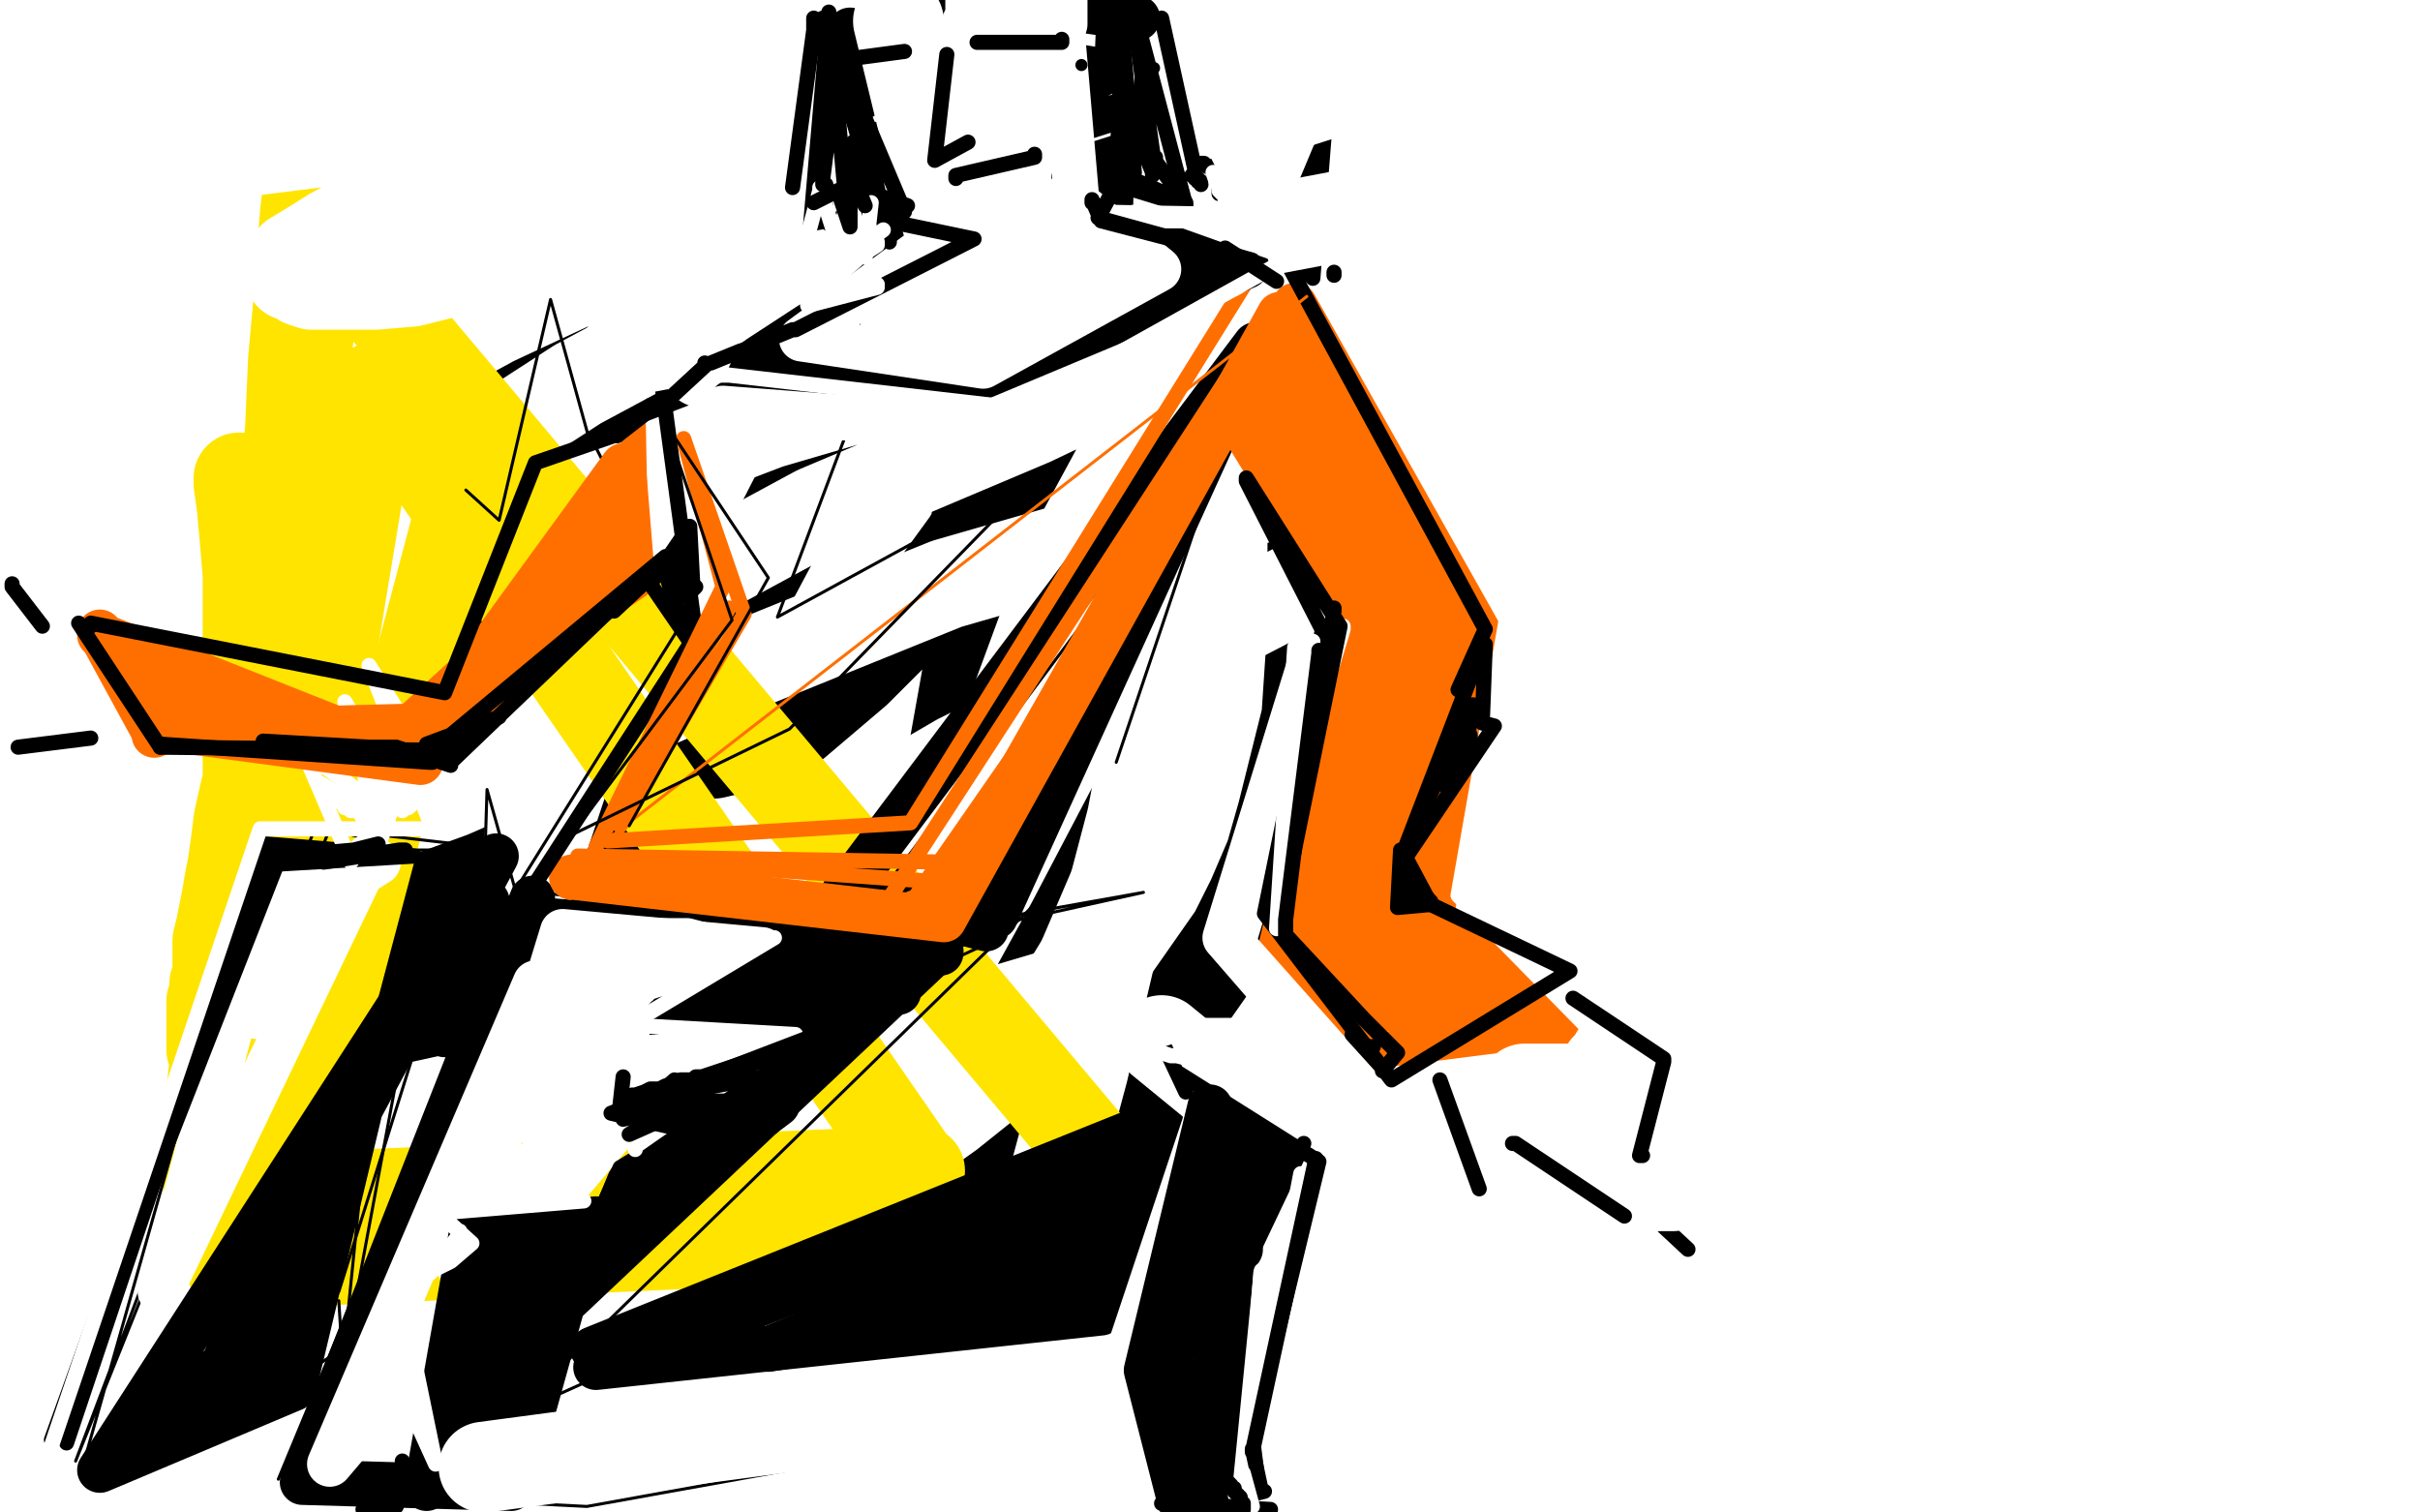 <?xml version="1.0" standalone="no"?>
<!DOCTYPE svg PUBLIC "-//W3C//DTD SVG 1.1//EN"
"http://www.w3.org/Graphics/SVG/1.1/DTD/svg11.dtd">

<svg width="800" height="500" version="1.1" xmlns="http://www.w3.org/2000/svg" xmlns:xlink="http://www.w3.org/1999/xlink" style="stroke-antialiasing: false"><desc>This SVG has been created on https://colorillo.com/</desc><rect x='0' y='0' width='800' height='500' style='fill: rgb(255,255,255); stroke-width:0' /><polyline points="388,56 386,56 386,56 360,59 360,59 351,61 351,61 342,65 342,65 309,78 309,78 296,84 296,84 280,91 280,91 264,99 264,99 250,109 250,109 239,118 239,118 229,127 218,136 210,146 201,156 191,170 182,183 173,199 165,217 158,234 152,251 146,268 144,283 142,297 141,309 140,318 139,328 139,336 139,344 139,352 139,359 140,366 141,372 144,380 147,387 151,393 154,399 158,405 163,410 167,413 173,417 179,420 185,423 192,425 199,427 208,429 217,429 229,429 241,429 254,428 266,425 280,420 293,416 305,409 318,402 332,392 347,380 361,368 375,353 384,343 394,329 401,319 408,309 414,297 420,283 424,269 428,253 432,237 433,222 434,207 434,193 434,176 431,161 428,145 424,129 419,115 415,103 410,92 405,82 398,72 392,62 385,53 378,44 370,34 361,27 354,20 348,16 342,13 336,11 330,9 327,8 323,7 320,7 316,7 311,8 305,11 299,14 291,18 282,24 272,33 261,41 248,51 233,64 217,80 202,100 189,116 178,135 167,152 157,170 149,188 144,204 139,221 135,235 132,248 131,260 130,272 128,285 128,297 128,308 127,319 127,328 127,337 127,345 128,355 131,363 132,371 135,379 137,387 140,393 143,399 146,405 148,410 152,414 156,418 159,421 163,424 166,426 171,429 174,430 180,431 185,432 191,433 198,433 206,433 215,430 226,425 238,418 251,409 266,395 281,380 294,363 307,344 320,322 331,304 340,283 345,264 349,243 354,219 355,197 357,177 357,160 355,143 351,124 346,107 340,95 335,84 328,75 322,69 317,63 312,58 306,54 301,51 298,50 294,49 290,49 286,49 279,49 270,51 261,55 250,59 238,67 225,76 211,88 198,99 186,113 171,133 159,154 148,180 139,205 131,230 127,248 126,265 125,280 125,292 125,304 128,316 131,327 136,337 141,346 146,354 153,360 159,364 167,369 175,371 184,373 193,374 204,374 213,372 226,367 240,360 255,348 273,330 290,310 305,281 315,250 320,222 323,193 323,166 323,146 316,126 307,106 299,93 288,78 280,70 271,63 262,59 255,57 249,56 243,56 237,58 230,61 224,66 217,75 211,86 203,100 196,120 190,144 186,168 185,188 185,202 185,216 188,225 193,234 200,240 207,244 216,248 226,249 236,249 249,246 263,239 283,222 304,201 320,179 332,158 341,138 346,116 348,101 348,89 345,77 341,69 337,64 335,62 333,62 331,62 327,63 321,69 312,79 300,99 280,131 257,176 233,221 217,260 206,293 198,317 195,330 194,338 194,340 195,340 195,339 196,337 196,334 196,330 192,324" style="fill: none; stroke: #000000; stroke-width: 30; stroke-linejoin: round; stroke-linecap: round; stroke-antialiasing: false; stroke-antialias: 0; opacity: 1.0"/>
<polyline points="127,96 127,97 127,97 123,101 123,101 117,109 117,109 108,118 108,118 98,128 98,128 87,140 87,140 77,150 77,150 68,159 68,159 62,165 62,165 58,168 58,168 56,170 56,170 63,166 86,152 121,129 163,106 208,85 255,65 308,41 354,23 388,9 405,4 409,2 410,2 407,3 396,10 373,22 338,43 293,70 245,98 191,127 140,160 94,194 55,223 28,242 14,252 8,255 10,255 25,248 61,231 120,200 186,166 254,140 319,121 379,103 425,91 454,85 466,82 469,81 465,83 447,90 402,110 341,139 270,169 196,209 123,251 62,289 14,311 149,262 229,227 313,193 386,172 448,157 496,146 524,138 532,136 531,137 519,146 485,164 437,190 381,219 317,251 250,290 192,323 141,347 94,369 55,388 34,400 28,404 27,404 31,404 43,401 69,395 114,384 165,372 219,360 275,348 321,337 348,329 358,326 360,325 352,330 329,345 279,371 216,394 154,413 96,435 36,462 46,476 125,452 203,431 286,413 364,396 425,384 473,376 496,372 503,371 504,371 503,371 495,374 471,383 425,398 369,410 316,420 265,430 222,439 190,446 169,451 159,452 157,452 157,449 161,441 174,424 200,390 233,354 269,319 306,284 338,253 363,222 378,205 388,191 393,181 397,172 400,166 401,164 396,168 390,178 380,191 365,217 349,251 328,291 306,331 285,366 272,397 266,413 263,421 263,423 265,420 269,407 277,383 292,342 310,295 330,248 344,210 358,176 371,152 381,138 389,130 394,126 395,125 395,129 395,141 392,166 387,203 379,253 370,303 358,354 347,395 337,420 333,434 328,441 326,445 324,446 324,447 323,447 320,447 315,447 304,444 287,439 256,429" style="fill: none; stroke: #ffffff; stroke-width: 30; stroke-linejoin: round; stroke-linecap: round; stroke-antialiasing: false; stroke-antialias: 0; opacity: 1.0"/>
<polyline points="79,158 79,160 79,160 80,167 80,167 81,178 81,178 82,190 82,190 82,206 82,206 82,225 82,225 82,247 82,247 82,270 82,270 81,292 81,292 79,317 79,317 76,338 76,338 74,356 74,356 71,374 71,374 70,386 70,386 69,397 69,403 69,407 69,410 69,411 69,407 69,399 69,387 69,370 72,342 77,310 83,271 84,235 89,201 93,170 96,142 97,119 99,97 100,82 101,70 102,61 103,53 104,46 105,40 105,37 105,34 106,32 106,31 106,30 106,29 105,31 104,38 103,48 102,60 101,74 100,91 99,108 97,125 96,143 95,160 94,173 93,185 92,196 91,205 90,216 88,225 87,235 85,244 83,254 81,262 79,271 78,279 77,286 76,291 75,297 74,302 73,307 72,311 72,314 72,317 72,320 72,323 71,325 71,328 70,331 70,333 70,335 70,337 70,339 70,340 70,342 70,343 70,344 70,345 70,346 70,347 70,346 70,342 71,335 72,327 73,316 75,304 78,289 80,271 84,253 88,234 92,216 94,200 96,186 97,172 98,158 99,146 100,135 101,126 101,118 102,111 102,104 102,99 102,92 102,86 102,83 102,80 102,77 102,75 102,74 102,73 102,72 381,404 76,418 124,128 303,387 304,387 304,387 96,396 94,396 94,396 93,396 93,396 92,396 92,396" style="fill: none; stroke: #ffe400; stroke-width: 30; stroke-linejoin: round; stroke-linecap: round; stroke-antialiasing: false; stroke-antialias: 0; opacity: 1.0"/>
<polyline points="92,396 154,162" style="fill: none; stroke: #ffe400; stroke-width: 30; stroke-linejoin: round; stroke-linecap: round; stroke-antialiasing: false; stroke-antialias: 0; opacity: 1.0"/>
<polyline points="154,162 165,172 182,99 195,146 196,146 196,146 226,205 168,298 232,321 378,295 233,327 188,311 164,300" style="fill: none; stroke: #000000; stroke-width: 1; stroke-linejoin: round; stroke-linecap: round; stroke-antialiasing: false; stroke-antialias: 0; opacity: 1.0"/>
<polyline points="342,299 169,468 402,363 383,464 194,498 114,494 114,493 114,493 94,489 159,335 92,489 155,337 156,337 156,337 124,345 113,454 134,341 135,340 135,340 136,340 136,340 136,339 136,339 137,339 137,339 138,339 138,339 139,338 139,338" style="fill: none; stroke: #000000; stroke-width: 1; stroke-linejoin: round; stroke-linecap: round; stroke-antialiasing: false; stroke-antialias: 0; opacity: 1.0"/>
<polyline points="139,341 112,427 111,428 111,428 110,429 110,429 110,430" style="fill: none; stroke: #000000; stroke-width: 1; stroke-linejoin: round; stroke-linecap: round; stroke-antialiasing: false; stroke-antialias: 0; opacity: 1.0"/>
<polyline points="112,430 113,446 87,463 27,486 85,281 168,281 108,274 106,274 106,274 105,274 105,274 104,274 104,274 25,483 109,274 148,285" style="fill: none; stroke: #000000; stroke-width: 1; stroke-linejoin: round; stroke-linecap: round; stroke-antialiasing: false; stroke-antialias: 0; opacity: 1.0"/>
<polyline points="160,293 161,261 170,293 170,294 170,294 324,313 253,346 385,170 385,169 385,169" style="fill: none; stroke: #000000; stroke-width: 1; stroke-linejoin: round; stroke-linecap: round; stroke-antialiasing: false; stroke-antialias: 0; opacity: 1.0"/>
<polyline points="369,252 413,121" style="fill: none; stroke: #000000; stroke-width: 1; stroke-linejoin: round; stroke-linecap: round; stroke-antialiasing: false; stroke-antialias: 0; opacity: 1.0"/>
<polyline points="161,298 147,342 147,341 147,341 124,346 97,459 33,486 164,283 64,469 57,469 87,456 94,422 94,421 94,421 81,457 80,458 80,458 79,459 79,459 77,459 77,459 75,460 75,460 73,461 73,461" style="fill: none; stroke: #000000; stroke-width: 15; stroke-linejoin: round; stroke-linecap: round; stroke-antialiasing: false; stroke-antialias: 0; opacity: 1.0"/>
<polyline points="73,457 63,464 62,464 62,464 60,466 60,466 59,466 59,466 58,467 58,467" style="fill: none; stroke: #000000; stroke-width: 15; stroke-linejoin: round; stroke-linecap: round; stroke-antialiasing: false; stroke-antialias: 0; opacity: 1.0"/>
<polyline points="58,464 61,461 62,460 62,460 62,459 62,459 63,459 63,459 64,459 64,459 64,458 64,458 65,458 65,458 65,457 65,457 66,457 66,457 67,456 67,456" style="fill: none; stroke: #000000; stroke-width: 15; stroke-linejoin: round; stroke-linecap: round; stroke-antialiasing: false; stroke-antialias: 0; opacity: 1.0"/>
<polyline points="61,456 69,454" style="fill: none; stroke: #000000; stroke-width: 15; stroke-linejoin: round; stroke-linecap: round; stroke-antialiasing: false; stroke-antialias: 0; opacity: 1.0"/>
<polyline points="176,297 100,490 169,492 186,431 309,315 310,315 310,315 311,314 311,314" style="fill: none; stroke: #000000; stroke-width: 15; stroke-linejoin: round; stroke-linecap: round; stroke-antialiasing: false; stroke-antialias: 0; opacity: 1.0"/>
<polyline points="311,315 177,304" style="fill: none; stroke: #000000; stroke-width: 15; stroke-linejoin: round; stroke-linecap: round; stroke-antialiasing: false; stroke-antialias: 0; opacity: 1.0"/>
<polyline points="177,325 109,484 252,316 252,315 252,315 252,314 252,314 186,308 152,419 222,323 197,346 196,347 196,347 195,348 179,353 179,352 179,352 180,350 180,350 181,347 181,347 183,343 183,343" style="fill: none; stroke: #ffffff; stroke-width: 15; stroke-linejoin: round; stroke-linecap: round; stroke-antialiasing: false; stroke-antialias: 0; opacity: 1.0"/>
<polyline points="179,343 214,311 215,311 215,311 216,311 216,311 217,311 217,311 218,311 218,311 220,311 220,311 222,311 222,311 224,311 224,311 226,311 226,311 227,311 227,311 246,316 246,317 246,317 246,318 246,318 246,319 246,319 246,321 246,321 246,323 246,323 232,338 231,339 231,339 230,341 230,341 229,342 229,342 229,343 229,343" style="fill: none; stroke: #ffffff; stroke-width: 15; stroke-linejoin: round; stroke-linecap: round; stroke-antialiasing: false; stroke-antialias: 0; opacity: 1.0"/>
<polyline points="232,343 225,341 232,318 232,320 232,320 229,322 229,322" style="fill: none; stroke: #ffffff; stroke-width: 15; stroke-linejoin: round; stroke-linecap: round; stroke-antialiasing: false; stroke-antialias: 0; opacity: 1.0"/>
<polyline points="213,341 212,342 210,345 209,347" style="fill: none; stroke: #ffffff; stroke-width: 15; stroke-linejoin: round; stroke-linecap: round; stroke-antialiasing: false; stroke-antialias: 0; opacity: 1.0"/>
<polyline points="232,322 220,332 219,333 219,333 218,334 218,334 216,336 216,336 216,337 216,337 215,338 215,338 214,339 214,339 213,341 213,341" style="fill: none; stroke: #ffffff; stroke-width: 15; stroke-linejoin: round; stroke-linecap: round; stroke-antialiasing: false; stroke-antialias: 0; opacity: 1.0"/>
<polyline points="276,300 217,341 285,332 290,318 234,339 262,313 228,341 228,342 228,342 291,327 248,328 273,316 298,328 280,329 279,329 279,329 277,329 277,329 276,329 276,329 275,329 275,329 274,329 274,329 273,329 273,329 272,329 272,329 271,329 263,326 263,325 263,325 272,345 205,386 191,417 159,420 173,468 173,469 173,469 167,493" style="fill: none; stroke: #000000; stroke-width: 5; stroke-linejoin: round; stroke-linecap: round; stroke-antialiasing: false; stroke-antialias: 0; opacity: 1.0"/>
<polyline points="141,492 156,407 156,406 156,406 197,403 156,484 172,419 161,410 180,411 156,433 156,434 156,434 156,435 156,435 156,436 156,436 155,437 155,437 155,438 155,438 155,439 155,439" style="fill: none; stroke: #000000; stroke-width: 15; stroke-linejoin: round; stroke-linecap: round; stroke-antialiasing: false; stroke-antialias: 0; opacity: 1.0"/>
<polyline points="156,439 155,458 214,400 201,407 257,365 208,391 202,406 277,335 220,333 269,317 297,327 297,328 297,328 276,325" style="fill: none; stroke: #000000; stroke-width: 15; stroke-linejoin: round; stroke-linecap: round; stroke-antialiasing: false; stroke-antialias: 0; opacity: 1.0"/>
<polyline points="196,446 400,364 364,434 197,452 385,379 359,427 269,431 353,387 354,387 354,387 355,386 355,386 356,386 356,386" style="fill: none; stroke: #000000; stroke-width: 15; stroke-linejoin: round; stroke-linecap: round; stroke-antialiasing: false; stroke-antialias: 0; opacity: 1.0"/>
<polyline points="356,387 357,405 313,436 254,446 379,395 355,419" style="fill: none; stroke: #000000; stroke-width: 15; stroke-linejoin: round; stroke-linecap: round; stroke-antialiasing: false; stroke-antialias: 0; opacity: 1.0"/>
<polyline points="329,303 415,114 279,295 326,307" style="fill: none; stroke: #000000; stroke-width: 15; stroke-linejoin: round; stroke-linecap: round; stroke-antialiasing: false; stroke-antialias: 0; opacity: 1.0"/>
<polyline points="189,290 190,290 190,290 312,304 423,104 412,143 450,205 423,315 456,349 516,341 473,303 491,213 428,101" style="fill: none; stroke: #ff6f00; stroke-width: 15; stroke-linejoin: round; stroke-linecap: round; stroke-antialiasing: false; stroke-antialias: 0; opacity: 1.0"/>
<polyline points="426,127 471,221 471,220 471,220 444,304 483,334 440,318 480,263 452,225" style="fill: none; stroke: #ff6f00; stroke-width: 30; stroke-linejoin: round; stroke-linecap: round; stroke-antialiasing: false; stroke-antialias: 0; opacity: 1.0"/>
<polyline points="500,193 482,296 532,347 532,346 532,346 453,356 413,311 444,208 444,207 444,207" style="fill: none; stroke: #ffffff; stroke-width: 5; stroke-linejoin: round; stroke-linecap: round; stroke-antialiasing: false; stroke-antialias: 0; opacity: 1.0"/>
<circle cx="498.5" cy="208.5" r="2" style="fill: #ffffff; stroke-antialiasing: false; stroke-antialias: 0; opacity: 1.0"/>
<polyline points="539,341 497,298 497,297 497,297 489,295 509,200 509,304 539,332 539,333 539,333" style="fill: none; stroke: #ffffff; stroke-width: 15; stroke-linejoin: round; stroke-linecap: round; stroke-antialiasing: false; stroke-antialias: 0; opacity: 1.0"/>
<polyline points="528,356 451,366 439,348 438,348 438,348 405,310 435,213" style="fill: none; stroke: #ffffff; stroke-width: 15; stroke-linejoin: round; stroke-linecap: round; stroke-antialiasing: false; stroke-antialias: 0; opacity: 1.0"/>
<polyline points="177,292 230,210 215,99 442,16 442,15 442,15 425,86 491,208 482,228 491,213 490,239 494,240 465,283 465,284 465,284 473,299 519,321 460,357 418,302 437,209 437,208 437,208 412,159 412,158 412,158 443,207 423,305 441,202 441,201 441,201" style="fill: none; stroke: #000000; stroke-width: 5; stroke-linejoin: round; stroke-linecap: round; stroke-antialiasing: false; stroke-antialias: 0; opacity: 1.0"/>
<polyline points="428,214 422,307 434,213 434,212 434,212" style="fill: none; stroke: #ffffff; stroke-width: 5; stroke-linejoin: round; stroke-linecap: round; stroke-antialiasing: false; stroke-antialias: 0; opacity: 1.0"/>
<polyline points="436,215 436,216 436,216 425,304 425,309 451,337 462,348 457,354 457,353 457,353 447,342 451,346 452,346 452,346 453,346 453,346 454,346 454,346" style="fill: none; stroke: #000000; stroke-width: 5; stroke-linejoin: round; stroke-linecap: round; stroke-antialiasing: false; stroke-antialias: 0; opacity: 1.0"/>
<polyline points="490,214 465,279 487,233 484,250 478,260 484,246 484,245 484,245 485,244 485,244 486,244 486,244 486,243 486,243" style="fill: none; stroke: #000000; stroke-width: 5; stroke-linejoin: round; stroke-linecap: round; stroke-antialiasing: false; stroke-antialias: 0; opacity: 1.0"/>
<polyline points="463,282 463,281 463,281 462,300 473,299 473,298 473,298 466,291" style="fill: none; stroke: #000000; stroke-width: 5; stroke-linejoin: round; stroke-linecap: round; stroke-antialiasing: false; stroke-antialias: 0; opacity: 1.0"/>
<polyline points="441,91 441,90 441,90" style="fill: none; stroke: #000000; stroke-width: 5; stroke-linejoin: round; stroke-linecap: round; stroke-antialiasing: false; stroke-antialias: 0; opacity: 1.0"/>
<polyline points="434,92 440,16 429,76 430,91 431,91 431,91 432,89 432,88 432,88 432,87 432,87 432,85 432,85 430,76" style="fill: none; stroke: #000000; stroke-width: 5; stroke-linejoin: round; stroke-linecap: round; stroke-antialiasing: false; stroke-antialias: 0; opacity: 1.0"/>
<polyline points="463,299 463,298 463,298 463,295 465,295 466,295 466,295 467,295 467,295 468,297 468,298 468,298" style="fill: none; stroke: #000000; stroke-width: 5; stroke-linejoin: round; stroke-linecap: round; stroke-antialiasing: false; stroke-antialias: 0; opacity: 1.0"/>
<polyline points="195,282 432,98" style="fill: none; stroke: #ff6f00; stroke-width: 1; stroke-linejoin: round; stroke-linecap: round; stroke-antialiasing: false; stroke-antialias: 0; opacity: 1.0"/>
<polyline points="292,300 407,123 309,295 309,294 309,294 308,295 308,295 307,295" style="fill: none; stroke: #ff6f00; stroke-width: 5; stroke-linejoin: round; stroke-linecap: round; stroke-antialiasing: false; stroke-antialias: 0; opacity: 1.0"/>
<polyline points="309,295 301,297" style="fill: none; stroke: #ff6f00; stroke-width: 5; stroke-linejoin: round; stroke-linecap: round; stroke-antialiasing: false; stroke-antialias: 0; opacity: 1.0"/>
<polyline points="313,285 191,283 317,292" style="fill: none; stroke: #ff6f00; stroke-width: 5; stroke-linejoin: round; stroke-linecap: round; stroke-antialiasing: false; stroke-antialias: 0; opacity: 1.0"/>
<polyline points="298,303 357,218 357,217 357,217" style="fill: none; stroke: #ff6f00; stroke-width: 5; stroke-linejoin: round; stroke-linecap: round; stroke-antialiasing: false; stroke-antialias: 0; opacity: 1.0"/>
<polyline points="414,90 301,272 201,278" style="fill: none; stroke: #ff6f00; stroke-width: 5; stroke-linejoin: round; stroke-linecap: round; stroke-antialiasing: false; stroke-antialias: 0; opacity: 1.0"/>
<polyline points="122,283 53,427 90,288 125,285 97,303 96,304 96,304 96,305 96,305 96,306 96,306" style="fill: none; stroke: #ffffff; stroke-width: 15; stroke-linejoin: round; stroke-linecap: round; stroke-antialiasing: false; stroke-antialias: 0; opacity: 1.0"/>
<polyline points="97,306 91,319 91,321 91,321 91,322 91,322 91,323 91,323 90,324 90,324 90,325 90,325 90,326 90,326 90,327 90,327 90,328 90,328 89,329 89,329 89,330 89,330 88,330 88,330 88,331 88,331 88,332 88,332 87,333" style="fill: none; stroke: #ffffff; stroke-width: 15; stroke-linejoin: round; stroke-linecap: round; stroke-antialiasing: false; stroke-antialias: 0; opacity: 1.0"/>
<polyline points="91,333 85,336" style="fill: none; stroke: #ffffff; stroke-width: 15; stroke-linejoin: round; stroke-linecap: round; stroke-antialiasing: false; stroke-antialias: 0; opacity: 1.0"/>
<polyline points="22,477 86,286 137,283 88,279 17,476 93,282 90,282 90,281 90,281" style="fill: none; stroke: #000000; stroke-width: 5; stroke-linejoin: round; stroke-linecap: round; stroke-antialiasing: false; stroke-antialias: 0; opacity: 1.0"/>
<polyline points="17,478 86,274 87,274 87,274 137,274 143,274 122,220 151,266 141,252 131,241 131,243 131,243 131,246 131,246 131,249 131,249 131,251 131,251 131,253 131,253 132,256 132,256 132,258 132,258 133,260 133,260 134,262 134,262 135,263 135,263 135,264 135,264 136,265 136,265" style="fill: none; stroke: #ffffff; stroke-width: 5; stroke-linejoin: round; stroke-linecap: round; stroke-antialiasing: false; stroke-antialias: 0; opacity: 1.0"/>
<polyline points="131,265 136,265 141,261 140,257 140,256 140,256 139,255 139,255 138,255 138,255 138,254 138,254 137,254 137,254 137,253 137,253" style="fill: none; stroke: #ffffff; stroke-width: 5; stroke-linejoin: round; stroke-linecap: round; stroke-antialiasing: false; stroke-antialias: 0; opacity: 1.0"/>
<polyline points="140,253 137,253 138,255 138,255 139,256 139,256 140,257 140,257 140,258 140,258 141,259 141,259 141,260 141,260 142,261 142,261 143,261 143,261 143,262 143,262 143,263 143,263 144,263 144,263 144,264 144,264 144,265" style="fill: none; stroke: #ffffff; stroke-width: 5; stroke-linejoin: round; stroke-linecap: round; stroke-antialiasing: false; stroke-antialias: 0; opacity: 1.0"/>
<polyline points="137,265 135,267 114,232 126,277 130,266 123,256 123,258 123,258 128,264 129,265 129,266 130,266 131,266 132,267 133,267 133,268" style="fill: none; stroke: #ffffff; stroke-width: 5; stroke-linejoin: round; stroke-linecap: round; stroke-antialiasing: false; stroke-antialias: 0; opacity: 1.0"/>
<polyline points="128,268 125,267 125,266 125,266 101,249 101,250 101,250 116,285 125,272 127,273 127,273 128,273 128,273" style="fill: none; stroke: #ffffff; stroke-width: 5; stroke-linejoin: round; stroke-linecap: round; stroke-antialiasing: false; stroke-antialias: 0; opacity: 1.0"/>
<polyline points="128,272 106,259 108,261 108,262 108,262 108,263 108,263 112,265 113,265 113,265 114,266 114,266 114,267 114,267 115,267 115,267 116,268 116,268" style="fill: none; stroke: #ffffff; stroke-width: 5; stroke-linejoin: round; stroke-linecap: round; stroke-antialiasing: false; stroke-antialias: 0; opacity: 1.0"/>
<polyline points="116,265 122,273 123,273 123,273" style="fill: none; stroke: #ffffff; stroke-width: 5; stroke-linejoin: round; stroke-linecap: round; stroke-antialiasing: false; stroke-antialias: 0; opacity: 1.0"/>
<polyline points="107,285 132,281 133,281 133,281 134,281 134,281" style="fill: none; stroke: #000000; stroke-width: 5; stroke-linejoin: round; stroke-linecap: round; stroke-antialiasing: false; stroke-antialias: 0; opacity: 1.0"/>
<polyline points="125,279 117,281 95,283" style="fill: none; stroke: #000000; stroke-width: 5; stroke-linejoin: round; stroke-linecap: round; stroke-antialiasing: false; stroke-antialias: 0; opacity: 1.0"/>
<polyline points="211,337 256,310 216,324 216,325 216,325 208,334 209,333 209,333 219,322 220,322 220,322 222,321 222,321 224,320 224,320 225,320 225,320 226,319 226,319 226,318 226,318 227,318 227,318 228,318 228,318 229,318 229,318 229,317 229,317 230,317 230,317 232,317 232,317 233,316 234,316 235,315" style="fill: none; stroke: #ffffff; stroke-width: 5; stroke-linejoin: round; stroke-linecap: round; stroke-antialiasing: false; stroke-antialias: 0; opacity: 1.0"/>
<polyline points="235,322 241,312 239,314 239,314 236,317 236,317 232,319 232,319 229,322 229,322 225,324 225,324 222,325 222,325 220,327 220,327 218,327 218,327 215,328 215,328 214,329 214,329 213,329 213,329 213,330 213,330 212,331 212,331 211,332 210,333 209,333 208,335 207,335 207,336 206,336 206,337 206,338" style="fill: none; stroke: #ffffff; stroke-width: 5; stroke-linejoin: round; stroke-linecap: round; stroke-antialiasing: false; stroke-antialias: 0; opacity: 1.0"/>
<polyline points="206,312 206,338 210,339 263,342 210,379 210,380 210,380 208,345 245,343 246,343 246,343 248,342 248,342" style="fill: none; stroke: #ffffff; stroke-width: 5; stroke-linejoin: round; stroke-linecap: round; stroke-antialiasing: false; stroke-antialias: 0; opacity: 1.0"/>
<polyline points="248,343 258,347" style="fill: none; stroke: #ffffff; stroke-width: 5; stroke-linejoin: round; stroke-linecap: round; stroke-antialiasing: false; stroke-antialias: 0; opacity: 1.0"/>
<polyline points="193,397 145,401 156,411 149,417 143,420 142,421 152,408 152,407 152,407 150,414" style="fill: none; stroke: #ffffff; stroke-width: 5; stroke-linejoin: round; stroke-linecap: round; stroke-antialiasing: false; stroke-antialias: 0; opacity: 1.0"/>
<polyline points="134,462 144,484 137,450 137,449 137,449" style="fill: none; stroke: #ffffff; stroke-width: 5; stroke-linejoin: round; stroke-linecap: round; stroke-antialiasing: false; stroke-antialias: 0; opacity: 1.0"/>
<polyline points="270,343 270,342 270,342 202,368 228,374 270,345 270,344 270,344 204,368 213,364 214,364 214,364 256,364 231,367 230,368 230,368 228,369 228,369 226,370 226,370" style="fill: none; stroke: #000000; stroke-width: 5; stroke-linejoin: round; stroke-linecap: round; stroke-antialiasing: false; stroke-antialias: 0; opacity: 1.0"/>
<polyline points="226,367 208,375 247,351 232,356 230,356 230,356 229,357 229,357 228,357 228,357 225,357 225,357 223,358 223,358 220,359 220,359 218,360 218,360 215,360 215,360 213,361 213,361 210,362 210,362 209,362 209,362 208,363 208,363 207,364 207,364 206,364" style="fill: none; stroke: #000000; stroke-width: 5; stroke-linejoin: round; stroke-linecap: round; stroke-antialiasing: false; stroke-antialias: 0; opacity: 1.0"/>
<polyline points="206,356 205,365 252,356 253,356 253,356 254,356 254,356 242,357 240,358 240,358 237,358 237,358 234,358 234,358 232,359 232,359 230,359 230,359 228,360 228,360 226,360 226,360 224,361 224,361 223,361 223,361 223,362" style="fill: none; stroke: #000000; stroke-width: 5; stroke-linejoin: round; stroke-linecap: round; stroke-antialiasing: false; stroke-antialias: 0; opacity: 1.0"/>
<polyline points="223,357 214,365 211,366 206,370 210,369 211,369 211,369 212,368 212,368 214,367 214,367 215,367 215,367 216,366 216,366 218,366 218,366 219,366 219,366 220,366 220,366 221,366 221,366" style="fill: none; stroke: #000000; stroke-width: 5; stroke-linejoin: round; stroke-linecap: round; stroke-antialiasing: false; stroke-antialias: 0; opacity: 1.0"/>
<polyline points="221,369 231,364 231,363 231,363" style="fill: none; stroke: #000000; stroke-width: 5; stroke-linejoin: round; stroke-linecap: round; stroke-antialiasing: false; stroke-antialias: 0; opacity: 1.0"/>
<polyline points="160,485 378,456 406,372 406,362 384,344" style="fill: none; stroke: #ffffff; stroke-width: 30; stroke-linejoin: round; stroke-linecap: round; stroke-antialiasing: false; stroke-antialias: 0; opacity: 1.0"/>
<polyline points="384,344 392,361" style="fill: none; stroke: #000000; stroke-width: 5; stroke-linejoin: round; stroke-linecap: round; stroke-antialiasing: false; stroke-antialias: 0; opacity: 1.0"/>
<circle cx="411.5" cy="371.5" r="2" style="fill: #000000; stroke-antialiasing: false; stroke-antialias: 0; opacity: 1.0"/>
<polyline points="390,355 436,384 414,475 416,491 406,499 412,418 431,378" style="fill: none; stroke: #000000; stroke-width: 5; stroke-linejoin: round; stroke-linecap: round; stroke-antialiasing: false; stroke-antialias: 0; opacity: 1.0"/>
<polyline points="400,367 400,366 400,366 379,453 390,496 400,494 401,493 401,493 403,412 403,411 403,411 422,383 405,371 411,391 405,400 405,401 405,401 405,402 405,402 404,403 404,403 404,404 404,404" style="fill: none; stroke: #000000; stroke-width: 15; stroke-linejoin: round; stroke-linecap: round; stroke-antialiasing: false; stroke-antialias: 0; opacity: 1.0"/>
<polyline points="405,404 404,405 409,394 408,394 408,394 407,393 407,393 406,393 406,393 405,393 405,393 405,392 405,392" style="fill: none; stroke: #000000; stroke-width: 15; stroke-linejoin: round; stroke-linecap: round; stroke-antialiasing: false; stroke-antialias: 0; opacity: 1.0"/>
<polyline points="405,394 405,392 405,394 405,394 405,396 405,396 406,398 406,398 406,400 406,400 407,402 407,402 407,404 407,404" style="fill: none; stroke: #000000; stroke-width: 15; stroke-linejoin: round; stroke-linecap: round; stroke-antialiasing: false; stroke-antialias: 0; opacity: 1.0"/>
<polyline points="405,404 410,413 395,436 401,426 401,425 401,425 395,423 395,422 395,422 391,434 391,435 391,435 387,449 387,450 387,450 393,478 394,490 394,491 394,491" style="fill: none; stroke: #000000; stroke-width: 15; stroke-linejoin: round; stroke-linecap: round; stroke-antialiasing: false; stroke-antialias: 0; opacity: 1.0"/>
<polyline points="430,389 430,388 430,388 416,461 410,491 417,420" style="fill: none; stroke: #ffffff; stroke-width: 5; stroke-linejoin: round; stroke-linecap: round; stroke-antialiasing: false; stroke-antialias: 0; opacity: 1.0"/>
<polyline points="435,383 414,480 414,479 414,479 417,493 418,493 418,493 410,495 410,494 410,494 409,494" style="fill: none; stroke: #000000; stroke-width: 5; stroke-linejoin: round; stroke-linecap: round; stroke-antialiasing: false; stroke-antialias: 0; opacity: 1.0"/>
<circle cx="398.5" cy="421.5" r="2" style="fill: #000000; stroke-antialiasing: false; stroke-antialias: 0; opacity: 1.0"/>
<polyline points="414,498 384,497 420,499" style="fill: none; stroke: #000000; stroke-width: 5; stroke-linejoin: round; stroke-linecap: round; stroke-antialiasing: false; stroke-antialias: 0; opacity: 1.0"/>
<polyline points="411,487 414,498 405,494 405,493 405,493" style="fill: none; stroke: #ffffff; stroke-width: 5; stroke-linejoin: round; stroke-linecap: round; stroke-antialiasing: false; stroke-antialias: 0; opacity: 1.0"/>
<polyline points="401,482 404,498 407,498" style="fill: none; stroke: #000000; stroke-width: 5; stroke-linejoin: round; stroke-linecap: round; stroke-antialiasing: false; stroke-antialias: 0; opacity: 1.0"/>
<polyline points="403,490 403,489 403,489 404,489 404,489 405,489 405,489 405,490 405,490 406,490 406,490 407,491 407,491 407,492 407,492 408,492 408,493 409,494 410,495 410,497 411,497 411,499" style="fill: none; stroke: #000000; stroke-width: 5; stroke-linejoin: round; stroke-linecap: round; stroke-antialiasing: false; stroke-antialias: 0; opacity: 1.0"/>
<circle cx="415.5" cy="381.5" r="2" style="fill: #000000; stroke-antialiasing: false; stroke-antialias: 0; opacity: 1.0"/>
<polyline points="400,351 399,351 399,351 398,350 398,350 397,350 397,350 395,350 395,350 393,350 393,350 389,349 389,349 387,349 387,349 384,348 384,348 382,347 382,347 380,347 380,347 378,346 378,346 376,345 376,345 375,345 374,344 373,344 372,344" style="fill: none; stroke: #ffffff; stroke-width: 5; stroke-linejoin: round; stroke-linecap: round; stroke-antialiasing: false; stroke-antialias: 0; opacity: 1.0"/>
<polyline points="377,345 378,345 378,345 379,345 379,345 381,345 381,345 383,344 383,344 386,343 386,343 389,342 389,342 393,342 393,342 397,341 397,341 400,341 400,341 403,340 403,340 406,340 406,340 408,339 408,339 409,339 409,339 410,339 409,339 407,339 405,339 403,339 401,339 399,339 398,339 396,339 394,339 391,339 389,339 387,339 385,340 384,340 382,340 381,340 380,341 380,342 379,342" style="fill: none; stroke: #ffffff; stroke-width: 5; stroke-linejoin: round; stroke-linecap: round; stroke-antialiasing: false; stroke-antialias: 0; opacity: 1.0"/>
<polyline points="211,140 212,193 137,256 211,142" style="fill: none; stroke: #ff6f00; stroke-width: 5; stroke-linejoin: round; stroke-linecap: round; stroke-antialiasing: false; stroke-antialias: 0; opacity: 1.0"/>
<polyline points="139,246 206,154 209,191 133,242 133,243 133,243 203,179 188,195 187,195 187,195 140,240 64,242 139,252 33,210 33,209 33,209 51,242 51,243 51,243 67,236 67,235 67,235 69,234 69,234 70,234 70,234" style="fill: none; stroke: #ff6f00; stroke-width: 15; stroke-linejoin: round; stroke-linecap: round; stroke-antialiasing: false; stroke-antialias: 0; opacity: 1.0"/>
<polyline points="67,234 80,237 81,237 81,237 51,230 51,229 51,229" style="fill: none; stroke: #ff6f00; stroke-width: 15; stroke-linejoin: round; stroke-linecap: round; stroke-antialiasing: false; stroke-antialias: 0; opacity: 1.0"/>
<polyline points="26,206 53,247 143,248 220,184 149,252 141,247 141,246 141,246 165,237 146,249 146,250 146,250 149,253 131,247 122,247 87,245" style="fill: none; stroke: #000000; stroke-width: 5; stroke-linejoin: round; stroke-linecap: round; stroke-antialiasing: false; stroke-antialias: 0; opacity: 1.0"/>
<polyline points="30,207 30,206 30,206 147,229 177,153 203,144 204,144 204,144" style="fill: none; stroke: #000000; stroke-width: 5; stroke-linejoin: round; stroke-linecap: round; stroke-antialiasing: false; stroke-antialias: 0; opacity: 1.0"/>
<polyline points="204,144 213,137 213,136 213,136 215,135 215,134 215,134" style="fill: none; stroke: #000000; stroke-width: 5; stroke-linejoin: round; stroke-linecap: round; stroke-antialiasing: false; stroke-antialias: 0; opacity: 1.0"/>
<polyline points="203,202 219,187 228,212 215,193 228,174 229,193 230,194 230,194 227,197 224,184 224,183 224,183 224,195 224,196 224,196" style="fill: none; stroke: #000000; stroke-width: 5; stroke-linejoin: round; stroke-linecap: round; stroke-antialiasing: false; stroke-antialias: 0; opacity: 1.0"/>
<polyline points="53,247 53,246 53,246 142,252 143,252 143,252" style="fill: none; stroke: #000000; stroke-width: 5; stroke-linejoin: round; stroke-linecap: round; stroke-antialiasing: false; stroke-antialias: 0; opacity: 1.0"/>
<polyline points="205,273 246,203 226,145 239,194 197,280 241,201" style="fill: none; stroke: #ff6f00; stroke-width: 5; stroke-linejoin: round; stroke-linecap: round; stroke-antialiasing: false; stroke-antialias: 0; opacity: 1.0"/>
<polyline points="208,273 254,191 220,140 242,205 189,276 261,241 343,157 257,204 284,132 413,86 426,78" style="fill: none; stroke: #000000; stroke-width: 1; stroke-linejoin: round; stroke-linecap: round; stroke-antialiasing: false; stroke-antialias: 0; opacity: 1.0"/>
<polyline points="233,120 421,41 403,84 272,111 272,112 272,112 397,77 398,77 398,77 399,77 399,77" style="fill: none; stroke: #ffffff; stroke-width: 30; stroke-linejoin: round; stroke-linecap: round; stroke-antialiasing: false; stroke-antialias: 0; opacity: 1.0"/>
<polyline points="223,100 469,21 469,20 469,20 251,83 250,83 250,83 207,116 456,69 456,68 456,68" style="fill: none; stroke: #ffffff; stroke-width: 30; stroke-linejoin: round; stroke-linecap: round; stroke-antialiasing: false; stroke-antialias: 0; opacity: 1.0"/>
<polyline points="149,79 150,79 150,79 155,78 155,78 163,77 163,77 175,73 175,73 193,70 193,70 220,62 220,62 253,49 253,49 294,36 294,36 341,19 341,19 384,6 384,6 330,6 284,17 241,27 204,34 173,39 153,40 142,41 136,42 138,42 145,39 157,35 173,31 198,23 228,13 258,3 280,0 272,3 263,6 255,8 248,10 244,12 240,14 238,14 237,14 236,15 236,16 234,16 233,18 232,18 232,19 232,21 233,21 233,22 234,24 235,26 235,28 235,31 235,34 234,39 231,45 225,51 217,57 207,64 195,71 180,77 162,85 148,90 136,93 124,94 114,94 108,94 103,94 100,93 98,91 96,91 96,90 96,89 96,88 96,87 97,85 102,82 110,77 123,70 144,58 179,40 215,23 256,8 282,6 241,17 196,26 150,38 105,47 65,52 35,54 12,55 0,55 6,47" style="fill: none; stroke: #ffffff; stroke-width: 30; stroke-linejoin: round; stroke-linecap: round; stroke-antialiasing: false; stroke-antialias: 0; opacity: 1.0"/>
<polyline points="6,47 29,37 67,22 112,1 142,9 108,23 87,29 74,32 69,33 74,33 86,33 107,33 128,29 154,24 175,20 194,16 203,15 209,14 211,14 212,14 212,16 209,19 207,24 204,28 200,32 198,35 194,39 192,41 190,44 189,46 188,47 187,48 187,49 188,49 188,51 189,52 190,53 191,54 192,55 193,55 193,56 194,56 194,57 196,58 198,59 199,59 200,59 202,59 204,57 206,55 209,51 210,47 210,43 210,37 210,31 210,25 207,18 203,12 198,6 193,0" style="fill: none; stroke: #ffffff; stroke-width: 30; stroke-linejoin: round; stroke-linecap: round; stroke-antialiasing: false; stroke-antialias: 0; opacity: 1.0"/>
<circle cx="319.5" cy="95.5" r="15" style="fill: #ffffff; stroke-antialiasing: false; stroke-antialias: 0; opacity: 1.0"/>
<polyline points="248,124 314,129 412,88 367,74 368,24 281,10 306,71 249,120" style="fill: none; stroke: #000000; stroke-width: 15; stroke-linejoin: round; stroke-linecap: round; stroke-antialiasing: false; stroke-antialias: 0; opacity: 1.0"/>
<polyline points="341,44 340,46 340,46 339,47 339,47 337,48 337,48 335,49 335,49 334,50 334,50 333,50 333,50 332,50 332,50 331,50 331,50 330,50 330,50 329,50 328,50 327,50 325,50 324,49 321,48 319,47 318,47 316,46 315,45 314,44 313,44 312,43 311,42 311,41 310,41 309,40 308,39 307,38 307,37 306,37 305,36 304,35 304,34 304,33 304,32 304,31 305,31 305,30 306,30 306,29 307,29 307,28 308,28 308,27 308,26 308,25 307,24 307,25 307,26 308,27 309,27 309,28 310,29 311,29 311,30 312,30 313,31 314,31 315,31 315,32 316,32 316,33 317,33 318,33 319,33 319,34 320,34 321,34 322,34 323,34 325,34 326,34 327,35 329,36 330,36 331,36 332,36 333,36 334,37 335,37 336,38 337,38 338,38 339,38 340,38 341,38 342,38 343,38 344,38 345,38 346,39 347,39 348,39 348,40 349,40 350,40 351,40 351,41 351,42 351,43 351,44 351,45 351,47 350,49 349,51 349,53 348,56 347,58 346,61 346,63 345,65 344,67 344,68 344,70 344,71 344,72 344,73 344,74 344,75 344,76 344,77 344,78 346,79 347,80 348,80 348,81 350,82 351,82 353,83 354,84 355,84 356,85 357,85 358,86 359,87 360,87 361,87 361,88 362,88 363,89 364,89 365,89 366,89 366,90 367,90 368,90 370,90 371,90 372,90 373,90 374,90 375,90 376,90 377,90" style="fill: none; stroke: #000000; stroke-width: 30; stroke-linejoin: round; stroke-linecap: round; stroke-antialiasing: false; stroke-antialias: 0; opacity: 1.0"/>
<polyline points="354,60 354,61 354,61 353,62 353,62 352,62 352,62 352,63 352,63 351,64 351,64 348,66 348,66 346,69 346,69 343,72 343,72 341,74 341,74 338,78 338,78 335,81 335,81 332,84 332,84 330,86 330,86 328,88 326,89 324,91 323,92 323,93 322,93 321,93 320,93 320,91 320,89 320,86 320,83 320,80 320,77 321,74 321,72 321,70 321,68 322,66 322,64 322,63 322,62 322,61 322,60 322,59 322,62 322,65 322,69 321,73 319,79 318,85 316,88 313,91 312,94 310,95 310,96 309,97 309,98 308,98 307,97 307,95 307,93 307,91 307,88 307,85 307,82 308,79 309,76 309,74 310,72 311,70 312,68 312,66 313,64 314,62 314,61 315,60 316,59 316,58 317,58 317,57 318,57 319,57 320,57 321,57 322,58 322,59 323,60 324,63 325,65 325,67 326,68 326,69 327,70 327,71 327,72 327,73 327,74 327,75 327,76 327,77 327,78 327,79 327,80 327,81 327,82 327,83 327,84 327,85 327,86 327,87 328,87 328,88 328,89 329,89 330,89 331,88 332,87 332,86 333,86 333,85 334,85 334,86 334,86 334,87 334,87 334,88 334,88 333,89 333,89 333,90 333,90 332,91 332,91 331,93 331,93 331,94 331,94 330,96 330,96 329,97 329,97 329,98 329,98 328,99 328,99 327,99 327,100 326,100 326,101 325,102 325,103 324,103 328,100 330,96 334,93 337,90 340,88 342,86 344,85 345,84 345,86 344,89 341,94 338,100 334,106 331,109 327,113 324,115 320,117 318,119 316,119 315,120 314,120 315,119 317,118 319,116 322,114 327,111 332,108 338,105 342,103 347,101 351,99 354,98 357,98 358,96 359,96 357,98 355,101 353,103 351,105 347,106 345,108 343,110 341,111 339,111 338,112 337,113 336,113 335,114 334,115 333,116 332,116 330,117 330,118 328,118 326,120 323,120 321,120 319,121 318,122 316,122 315,122 314,122 313,122 312,122 311,122 309,122 308,122 306,123 305,123 303,123 301,123 300,123 299,123 297,123 297,122 296,122 295,121 294,121 294,120 293,119 292,118 292,117 291,117 290,115 289,114 288,113 288,112 290,109 295,107 298,103 303,100 308,97 311,95 315,92 317,91 318,91 317,92 315,96 311,100 305,106 297,111 289,116 279,123 269,127 261,130 253,132 247,133 244,133 243,133 242,133 243,133 244,132 245,131 247,131 249,128 251,126 253,124 257,121 260,119 264,116 270,113 276,110 282,106 288,103 294,100 298,97 301,96 305,94 307,93 309,93 311,92 312,91 313,91 313,92 310,94 307,97 303,100 300,104 296,107 293,110 290,112 289,114 288,114 287,114 287,115 291,115 298,112 308,110 317,107 326,104 333,103 338,102 341,101 344,100 345,100 344,100 342,101 339,103 336,104 332,106 326,109 321,112 315,115 309,117 306,120 303,120 301,121 299,121 298,121 298,120 298,118 298,116 298,114 298,112 298,110 298,107 299,103 300,100 302,97 305,93 309,90 311,88 312,87 313,86 312,87 309,90 306,93 304,95 301,99 297,102 293,105 291,107 289,109 288,109 288,110" style="fill: none; stroke: #000000; stroke-width: 15; stroke-linejoin: round; stroke-linecap: round; stroke-antialiasing: false; stroke-antialias: 0; opacity: 1.0"/>
<polyline points="239,135 330,142" style="fill: none; stroke: #ffffff; stroke-width: 15; stroke-linejoin: round; stroke-linecap: round; stroke-antialiasing: false; stroke-antialias: 0; opacity: 1.0"/>
<polyline points="238,124 241,124 241,124 337,135 425,86 425,85 425,85 383,70 382,70 382,70 381,70 381,70 375,20 375,19 375,19" style="fill: none; stroke: #ffffff; stroke-width: 5; stroke-linejoin: round; stroke-linecap: round; stroke-antialiasing: false; stroke-antialias: 0; opacity: 1.0"/>
<polyline points="294,6 273,32 294,43 285,58 289,44 289,43 289,43 289,44 289,44" style="fill: none; stroke: #ffffff; stroke-width: 5; stroke-linejoin: round; stroke-linecap: round; stroke-antialiasing: false; stroke-antialias: 0; opacity: 1.0"/>
<polyline points="298,7 281,26 363,22 381,40 293,68 301,41 318,47 319,47 319,47 335,39 335,38 335,38 336,37 336,37 337,36 337,36 337,35 337,35 337,34 337,34" style="fill: none; stroke: #ffffff; stroke-width: 1; stroke-linejoin: round; stroke-linecap: round; stroke-antialiasing: false; stroke-antialias: 0; opacity: 1.0"/>
<polyline points="335,34 337,26" style="fill: none; stroke: #ffffff; stroke-width: 1; stroke-linejoin: round; stroke-linecap: round; stroke-antialiasing: false; stroke-antialias: 0; opacity: 1.0"/>
<polyline points="278,51 342,29 390,19" style="fill: none; stroke: #ffffff; stroke-width: 15; stroke-linejoin: round; stroke-linecap: round; stroke-antialiasing: false; stroke-antialias: 0; opacity: 1.0"/>
<polyline points="311,45 363,25 363,24 363,24 290,48" style="fill: none; stroke: #000000; stroke-width: 15; stroke-linejoin: round; stroke-linecap: round; stroke-antialiasing: false; stroke-antialias: 0; opacity: 1.0"/>
<polyline points="376,6 335,0 324,0 323,0 323,0 322,0 322,0 321,0 321,0 320,0 320,0 311,5" style="fill: none; stroke: #000000; stroke-width: 15; stroke-linejoin: round; stroke-linecap: round; stroke-antialiasing: false; stroke-antialias: 0; opacity: 1.0"/>
<polyline points="285,32 287,16 287,15 287,15 293,12 296,11 296,11 299,10 299,10 301,9 301,9 303,9 303,9 305,8 305,8 307,7 307,7 308,7 308,7" style="fill: none; stroke: #000000; stroke-width: 15; stroke-linejoin: round; stroke-linecap: round; stroke-antialiasing: false; stroke-antialias: 0; opacity: 1.0"/>
<polyline points="297,7 313,73" style="fill: none; stroke: #ffffff; stroke-width: 30; stroke-linejoin: round; stroke-linecap: round; stroke-antialiasing: false; stroke-antialias: 0; opacity: 1.0"/>
<polyline points="314,76 265,112 325,121 383,89 356,67 351,9" style="fill: none; stroke: #ffffff; stroke-width: 15; stroke-linejoin: round; stroke-linecap: round; stroke-antialiasing: false; stroke-antialias: 0; opacity: 1.0"/>
<polyline points="320,75 318,77 318,77 316,79 316,79 314,82 314,82 312,84 312,84 309,86 309,86 307,88 307,88 305,89 305,89 304,90 304,90 302,91 302,91 302,92 302,92 301,92 301,92 301,93 301,93 300,93 300,94 299,94 298,95 298,96 297,96 297,97 296,97 296,98 295,98 294,99 294,100 294,101 293,102 293,103 293,104 292,104 292,105 292,106 292,107 293,107 294,107 295,107 296,108 298,108 300,108 302,108 304,108 306,108 308,108 310,108 313,108 315,107 316,107 317,106 318,106 319,106 321,106 322,106 323,105 324,105 325,105 326,104 327,104 328,104 328,103 329,102 330,102 330,101 331,101 332,101 333,100 334,100 334,99 335,99 335,98 336,98 337,98 338,97 339,97 341,96 342,96 343,95 344,95 345,95 346,94 347,94 348,94 349,94 351,93 352,92 353,91 354,91 355,90 356,90 356,89 357,88 358,88 359,88 360,88 359,88 358,89 356,89 353,90 351,92 349,92 348,93 347,94 346,94 345,94 344,95 342,95 341,95 339,95 337,95 335,95 332,95 329,95 326,95 323,95 321,95 318,95 316,95 315,95 314,95 313,95 312,95 311,95 310,95 309,95 308,94 307,93 306,92 305,92 305,91 305,90 305,89 305,88 306,88 307,87 309,86 312,85 315,84 318,83 322,82 326,81 329,81 332,80 334,79 336,79 338,78 339,78 340,78 341,78 342,78 343,78 344,78 345,78 345,79 346,79 346,80 347,80 348,81 348,82 349,82 350,83 351,84 352,84 352,85 353,85 354,86 354,87 355,87 356,88 357,89 358,89 359,90 360,91 363,91 365,91 366,91 368,91 369,91 370,91 371,91 372,91 373,91 374,91 372,91 369,90 367,89 364,87 362,86 360,84 358,82 356,80 354,77 351,75 347,70 344,68 343,66 342,64 340,62 339,61 338,59 337,57 337,56 336,54 335,54 335,53 334,53 334,52 333,53 332,56 331,59 330,61 328,64 327,68 326,71 325,74 324,77 324,79 324,81 324,82 324,83 324,82 325,80 326,78 327,75 327,72 329,70 332,67 333,66 334,66 335,66 336,67 337,68 337,70 337,73 338,75 338,78 338,80 338,82 338,84 338,86 338,87 338,88 338,89 338,86 337,80 336,75 335,69 334,63 334,58 333,52 333,47 333,42 333,36 333,32 333,27 333,22 333,18 333,14 333,11" style="fill: none; stroke: #ffffff; stroke-width: 15; stroke-linejoin: round; stroke-linecap: round; stroke-antialiasing: false; stroke-antialias: 0; opacity: 1.0"/>
<polyline points="337,20 338,25 338,25 339,30 339,30 340,33 340,33 341,37 341,37 341,40 341,40 342,43 342,43 342,45 342,45 343,46 343,46 343,47 343,47 343,48 343,48 344,45 345,40 347,34 348,26 349,19 350,13 351,9 352,5 352,2 352,0 352,1 352,8 350,15 349,23 346,32 344,40 342,48 341,54 338,61 337,65 336,69 335,71 334,73 333,75 333,76 333,77 332,73 331,65 331,56 330,44 330,33 330,23 330,13 330,5 330,0 331,0 332,4 332,8 333,14 333,22 334,30 335,38 336,45 337,52 338,58 339,61 340,63 340,64 340,66 340,67 340,66 340,63 340,58 339,52 339,46 337,41 334,35 333,29 332,24 331,19 329,15 328,13 328,10 327,8 326,8 325,9 324,11 324,13 324,15 323,18 323,21 323,24 323,27 323,30 324,33 326,35 326,37 327,39 328,40 328,41 329,41 330,42 331,42 332,41 333,39 333,36 333,33 333,30 334,27 334,24 334,21 334,18 334,15 334,12 334,9 334,6 334,4 334,2 334,1 332,1 332,3 331,6 329,8 328,10 327,12 326,14 325,15 324,16 323,16 323,17 322,17 321,18 321,19 320,19 320,20 319,20 319,21 318,22 317,24 316,27 316,29 316,32 316,35 316,38 316,40 317,42 317,43 317,44 317,41 317,38 317,35 318,32 318,29 318,26 318,22 318,19 318,16 319,13 319,10 319,7 320,5 320,3 320,2 320,1 320,0 320,1 321,4 321,9 322,15 322,20 322,26 322,31 322,37 322,42 322,48 322,52 321,57 321,60 321,63 321,65 321,66 321,63 321,55 321,48 322,40 322,32 323,24 324,16 325,10 326,6 326,3 327,1 337,0 338,3 339,5 340,8 340,10 341,15 341,17 341,20 341,23 341,25 341,27 341,29 341,30 341,32 341,33 341,31 341,28 340,25 339,19 338,13 337,6 336,0" style="fill: none; stroke: #ffffff; stroke-width: 15; stroke-linejoin: round; stroke-linecap: round; stroke-antialiasing: false; stroke-antialias: 0; opacity: 1.0"/>
<polyline points="318,59 318,58 318,58" style="fill: none; stroke: #ffffff; stroke-width: 15; stroke-linejoin: round; stroke-linecap: round; stroke-antialiasing: false; stroke-antialias: 0; opacity: 1.0"/>
<circle cx="329.5" cy="59.5" r="7" style="fill: #ffffff; stroke-antialiasing: false; stroke-antialias: 0; opacity: 1.0"/>
<polyline points="278,8 294,80 272,6 299,70" style="fill: none; stroke: #000000; stroke-width: 5; stroke-linejoin: round; stroke-linecap: round; stroke-antialiasing: false; stroke-antialias: 0; opacity: 1.0"/>
<polyline points="369,61 371,11 375,57 365,4 364,28 364,29 364,29 364,30 364,30" style="fill: none; stroke: #000000; stroke-width: 5; stroke-linejoin: round; stroke-linecap: round; stroke-antialiasing: false; stroke-antialias: 0; opacity: 1.0"/>
<polyline points="313,18 309,53 320,47" style="fill: none; stroke: #000000; stroke-width: 5; stroke-linejoin: round; stroke-linecap: round; stroke-antialiasing: false; stroke-antialias: 0; opacity: 1.0"/>
<polyline points="323,14 351,14 351,13 351,13" style="fill: none; stroke: #000000; stroke-width: 5; stroke-linejoin: round; stroke-linecap: round; stroke-antialiasing: false; stroke-antialias: 0; opacity: 1.0"/>
<polyline points="299,17 284,19" style="fill: none; stroke: #000000; stroke-width: 5; stroke-linejoin: round; stroke-linecap: round; stroke-antialiasing: false; stroke-antialias: 0; opacity: 1.0"/>
<polyline points="369,61 392,68 374,0 381,50 381,51 381,51 382,52 382,52" style="fill: none; stroke: #000000; stroke-width: 5; stroke-linejoin: round; stroke-linecap: round; stroke-antialiasing: false; stroke-antialias: 0; opacity: 1.0"/>
<polyline points="381,52 392,67 374,59 378,22 378,24 378,24 378,26 378,26 378,28 378,28 378,30 378,30 378,32 378,32 377,34 377,34 377,35 377,35 377,38 377,38 376,39 376,39" style="fill: none; stroke: #000000; stroke-width: 5; stroke-linejoin: round; stroke-linecap: round; stroke-antialiasing: false; stroke-antialias: 0; opacity: 1.0"/>
<polyline points="378,39 378,52 379,52 379,52 381,57 381,58 381,58" style="fill: none; stroke: #000000; stroke-width: 5; stroke-linejoin: round; stroke-linecap: round; stroke-antialiasing: false; stroke-antialias: 0; opacity: 1.0"/>
<polyline points="290,71 290,70 290,70 268,74 274,4 280,71 280,70 280,70 276,27 276,28 276,28 272,59 272,60 272,60 273,61 273,61 273,62 273,62 273,63 273,63" style="fill: none; stroke: #000000; stroke-width: 5; stroke-linejoin: round; stroke-linecap: round; stroke-antialiasing: false; stroke-antialias: 0; opacity: 1.0"/>
<polyline points="272,63 274,74 300,68 286,63 282,47 282,48 282,48 282,50 282,50 282,53 282,53 282,56 282,56 282,59 282,59 282,62 282,62 282,64 282,64 282,69" style="fill: none; stroke: #000000; stroke-width: 5; stroke-linejoin: round; stroke-linecap: round; stroke-antialiasing: false; stroke-antialias: 0; opacity: 1.0"/>
<polyline points="316,59 316,58 316,58 342,52 342,51 342,51" style="fill: none; stroke: #000000; stroke-width: 5; stroke-linejoin: round; stroke-linecap: round; stroke-antialiasing: false; stroke-antialias: 0; opacity: 1.0"/>
<polyline points="298,74 322,79 263,109 262,109 262,109 235,120" style="fill: none; stroke: #000000; stroke-width: 5; stroke-linejoin: round; stroke-linecap: round; stroke-antialiasing: false; stroke-antialias: 0; opacity: 1.0"/>
<polyline points="292,76 244,111 290,81 290,80 290,80 267,100 267,101 267,101 290,95 290,94 290,94" style="fill: none; stroke: #ffffff; stroke-width: 5; stroke-linejoin: round; stroke-linecap: round; stroke-antialiasing: false; stroke-antialias: 0; opacity: 1.0"/>
<polyline points="376,70 356,73 411,73 412,72 412,72 413,71 413,71 356,70" style="fill: none; stroke: #ffffff; stroke-width: 5; stroke-linejoin: round; stroke-linecap: round; stroke-antialiasing: false; stroke-antialias: 0; opacity: 1.0"/>
<polyline points="361,67 361,66 361,66 364,73 414,86 363,72 369,61 369,60 369,60" style="fill: none; stroke: #000000; stroke-width: 5; stroke-linejoin: round; stroke-linecap: round; stroke-antialiasing: false; stroke-antialias: 0; opacity: 1.0"/>
<circle cx="357.5" cy="21.5" r="2" style="fill: #000000; stroke-antialiasing: false; stroke-antialias: 0; opacity: 1.0"/>
<circle cx="382.5" cy="33.5" r="2" style="fill: #000000; stroke-antialiasing: false; stroke-antialias: 0; opacity: 1.0"/>
<circle cx="381.5" cy="22.5" r="2" style="fill: #000000; stroke-antialiasing: false; stroke-antialias: 0; opacity: 1.0"/>
<polyline points="384,6 395,56" style="fill: none; stroke: #000000; stroke-width: 5; stroke-linejoin: round; stroke-linecap: round; stroke-antialiasing: false; stroke-antialias: 0; opacity: 1.0"/>
<polyline points="269,6 269,8 269,8 269,10 269,10 262,62" style="fill: none; stroke: #000000; stroke-width: 5; stroke-linejoin: round; stroke-linecap: round; stroke-antialiasing: false; stroke-antialias: 0; opacity: 1.0"/>
<polyline points="267,78 271,63 271,62 271,62 277,81 277,80 277,80 281,63 281,66 281,66 286,85 288,67" style="fill: none; stroke: #ffffff; stroke-width: 5; stroke-linejoin: round; stroke-linecap: round; stroke-antialiasing: false; stroke-antialias: 0; opacity: 1.0"/>
<circle cx="283.5" cy="53.5" r="2" style="fill: #000000; stroke-antialiasing: false; stroke-antialias: 0; opacity: 1.0"/>
<polyline points="286,68 281,56 281,55 281,55 281,56 281,56 281,57 281,57 281,75 277,63 269,67" style="fill: none; stroke: #000000; stroke-width: 5; stroke-linejoin: round; stroke-linecap: round; stroke-antialiasing: false; stroke-antialias: 0; opacity: 1.0"/>
<polyline points="397,54 398,54 398,54 399,55 399,55 400,55 400,55 401,56 401,56 401,57 401,57 402,58 402,58 402,59 402,59 403,59 403,59 403,60 403,60 403,61 403,62 403,63 403,64" style="fill: none; stroke: #000000; stroke-width: 5; stroke-linejoin: round; stroke-linecap: round; stroke-antialiasing: false; stroke-antialias: 0; opacity: 1.0"/>
<polyline points="272,61 272,60 272,60" style="fill: none; stroke: #000000; stroke-width: 5; stroke-linejoin: round; stroke-linecap: round; stroke-antialiasing: false; stroke-antialias: 0; opacity: 1.0"/>
<polyline points="394,58 395,58 395,58 395,59 395,59 396,59 396,59 396,60 396,60 397,60 397,60 397,61 397,61" style="fill: none; stroke: #000000; stroke-width: 5; stroke-linejoin: round; stroke-linecap: round; stroke-antialiasing: false; stroke-antialias: 0; opacity: 1.0"/>
<polyline points="403,47 403,48 403,48 403,50 403,50 403,52 403,52 404,54 404,54 405,55 405,55 405,57 405,57 406,57 406,57 406,58 406,58 406,60 406,60 407,60 407,60 407,61 407,61 408,63 408,63 408,65 408,66 408,67 408,68" style="fill: none; stroke: #ffffff; stroke-width: 5; stroke-linejoin: round; stroke-linecap: round; stroke-antialiasing: false; stroke-antialias: 0; opacity: 1.0"/>
<polyline points="401,57 402,60 402,60 403,62 403,62 403,63 403,63 404,64 404,64 405,64 405,64 405,65 405,65 405,66 405,66 406,67 406,67 406,68 406,68 406,69" style="fill: none; stroke: #ffffff; stroke-width: 5; stroke-linejoin: round; stroke-linecap: round; stroke-antialiasing: false; stroke-antialias: 0; opacity: 1.0"/>
<polyline points="133,483 133,484 133,484 133,485 133,485 133,487 133,487 133,489 133,489 133,491 133,491 133,493 133,493 132,496 132,496 131,497 131,497 131,498 131,498 130,498 130,498 130,499 130,499 129,499 120,499 121,498 122,498 123,498" style="fill: none; stroke: #000000; stroke-width: 5; stroke-linejoin: round; stroke-linecap: round; stroke-antialiasing: false; stroke-antialias: 0; opacity: 1.0"/>
<polyline points="649,209 648,207 648,207 648,204 648,204 648,200 648,200 648,193 648,193 651,183 651,183 655,172 655,172 660,161 660,161 667,150 667,150 676,140 676,140 685,131 685,131 693,127 693,127 699,124 699,124 701,123 701,123 702,123 702,123 703,124 703,128 703,136 701,146 696,157 692,169 685,179 679,189 672,198 666,203 661,208 656,212 654,213 652,213 650,213 649,213 648,211 646,206 645,199 644,191 644,186 644,180 647,174 651,171 656,168 662,166 668,165 675,165 680,165 686,168 690,171 693,177 695,183 696,191 697,199 697,205 697,210 697,213 696,216 695,218 695,219 695,220 694,219 694,217 694,213 694,209 694,205 696,202 698,198 702,195 704,194 706,193 708,193 710,193 713,194 715,197 718,201 720,210 722,219 723,234 724,246 725,257 725,265 725,273 725,281 725,289 722,299 719,307 714,316 708,324 702,333 693,339 684,347 676,352 667,356 661,357 658,358 655,359 653,359 651,359 649,358 646,354 643,349 642,340 641,328 641,314 641,299 645,284 651,267 662,253 671,242 682,235 693,228 703,224 710,222 713,222 714,222 716,223 719,226 722,234 723,243 724,253 724,265 722,277 717,291 711,306 706,316 699,325 693,331 687,335 683,337 682,338 681,338 681,337 681,333 683,324 687,315 691,306 695,298 702,292 711,288 721,285 729,284 734,284 737,284 739,287 741,291 741,298 741,308 741,320 737,336 732,355 723,375 704,414 697,427 691,435 687,441 683,445 682,447 681,448 680,448 679,448 677,454 676,463 675,475 674,485 674,493 674,496 675,496 677,495 678,492 679,485 679,477 679,468 679,458 678,449 677,440 675,431 674,423 673,416 672,412 671,410 671,409 672,411 675,420 678,428 683,437 687,443 690,447 691,451 692,453 692,454 692,452 691,446 688,439 684,432 679,424 676,416 675,412 674,411 674,410 678,413 684,419 691,427 699,435 705,442 709,449 712,454 714,456 715,457 716,458 716,459 714,458 711,457 705,454 697,450 687,447 675,444 661,441 648,437 636,435 624,434 613,432 603,431 595,430 590,429 587,428 587,427 588,427 590,427 592,426 596,425 599,424 601,424 604,423 607,422 610,421 615,420 618,417 624,413 630,407 637,401 642,391 647,381 654,368 662,353 671,333 676,316 681,299 686,283 690,272 694,262 697,254 700,248 701,244 702,243 702,242 703,242 705,244 708,249 710,258 712,269 713,282 714,295 715,310 716,324 716,336 716,348 716,356 716,359 716,361 717,361 718,361 719,359 723,349 726,336 730,319 731,301 732,282 732,267 732,255 732,246 732,239 732,236 732,235 733,236 736,245 740,257 746,273 752,290 757,307 762,323 765,335 767,346 769,353 770,359 771,361 772,363 772,364 773,362 773,352 773,340 773,327 773,312 772,298 769,284 767,271 765,261 764,253 764,250 766,256 770,266 775,279 780,294 785,313 789,331 792,347 794,360 795,372 795,380 795,385 795,388 795,391 795,392 794,393 793,394 792,394 789,394 782,394 773,394 758,394 742,394 718,398 695,401 673,403 653,404 625,408 616,411 610,411 608,412 607,413 607,411 608,405 610,400 613,394 616,388 620,383 625,377 629,373 636,369 641,366 648,364 655,363 661,362 667,362 671,364 676,367 682,372 686,377 690,385 692,393 693,400 694,407 694,413 694,418 694,421 694,423 694,424 694,423 693,417 691,407 687,397 683,388 679,378 674,368 670,360 666,351 663,345 661,343 661,342 661,343 664,351 667,361 670,371 674,382 677,392 679,399 681,404 682,407 682,410 683,411 683,412 684,413 684,414 683,414 676,414 658,414" style="fill: none; stroke: #ffffff; stroke-width: 30; stroke-linejoin: round; stroke-linecap: round; stroke-antialiasing: false; stroke-antialias: 0; opacity: 1.0"/>
<polyline points="220,133 233,121 233,120 233,120" style="fill: none; stroke: #000000; stroke-width: 5; stroke-linejoin: round; stroke-linecap: round; stroke-antialiasing: false; stroke-antialias: 0; opacity: 1.0"/>
<polyline points="422,93 405,82" style="fill: none; stroke: #000000; stroke-width: 5; stroke-linejoin: round; stroke-linecap: round; stroke-antialiasing: false; stroke-antialias: 0; opacity: 1.0"/>
<polyline points="489,362 507,402" style="fill: none; stroke: #000000; stroke-width: 5; stroke-linejoin: round; stroke-linecap: round; stroke-antialiasing: false; stroke-antialias: 0; opacity: 1.0"/>
<polyline points="515,373 558,413" style="fill: none; stroke: #000000; stroke-width: 5; stroke-linejoin: round; stroke-linecap: round; stroke-antialiasing: false; stroke-antialias: 0; opacity: 1.0"/>
<polyline points="534,361 570,392" style="fill: none; stroke: #000000; stroke-width: 5; stroke-linejoin: round; stroke-linecap: round; stroke-antialiasing: false; stroke-antialias: 0; opacity: 1.0"/>
<polyline points="543,337 543,336 543,336 572,364" style="fill: none; stroke: #000000; stroke-width: 5; stroke-linejoin: round; stroke-linecap: round; stroke-antialiasing: false; stroke-antialias: 0; opacity: 1.0"/>
<polyline points="548,351 548,350 548,350 561,369" style="fill: none; stroke: #000000; stroke-width: 5; stroke-linejoin: round; stroke-linecap: round; stroke-antialiasing: false; stroke-antialias: 0; opacity: 1.0"/>
<polyline points="30,244 6,247" style="fill: none; stroke: #000000; stroke-width: 5; stroke-linejoin: round; stroke-linecap: round; stroke-antialiasing: false; stroke-antialias: 0; opacity: 1.0"/>
<polyline points="14,207 4,194 4,193 4,193" style="fill: none; stroke: #000000; stroke-width: 5; stroke-linejoin: round; stroke-linecap: round; stroke-antialiasing: false; stroke-antialias: 0; opacity: 1.0"/>
<polyline points="535,376 534,378 534,378 532,380 532,380 531,381 531,381 530,383 530,383 527,385 527,385 525,387 525,387 523,389 523,389 521,390 521,390 518,391 518,391 517,392 517,392 516,392 516,392 515,392 514,390 513,388 512,386 512,384 512,382 512,380 513,377 514,375 516,372 517,370 520,368 522,366 524,364 527,362 529,360 532,358 535,356 539,354 542,353 545,352 548,351 550,351 552,350 554,350 555,350 556,350 557,351 558,352 559,354 560,355 560,356 561,358 561,360 561,362 561,364 561,366 560,369 559,373 557,375 554,378 551,382 548,385 544,387 542,389 540,391 538,392 536,392 536,393 535,393 534,393 533,393 532,393 530,393 528,391 525,389 523,386 522,384 520,381 519,379 519,376 519,374 519,372 521,369 523,367 525,365 529,362 532,361 536,359 542,359 546,358 552,357 557,357 563,357 567,357 571,357 574,357 576,358 577,359 578,360 579,361 580,364 580,366 580,367 580,369 580,370 580,373 579,375 578,377 575,379 573,382 571,384 567,386 564,388 562,389 560,390 557,391 555,391 553,392 552,392 550,392 548,392 546,392 544,392 542,392 540,391 538,389 536,388 534,386 532,383 531,381 529,379 528,376 528,373 528,370 528,367 528,364 528,361 529,357 530,355 531,353 533,351 534,349 536,346 540,345 542,344 545,343 548,342 550,342 552,342 554,342 556,342 558,342 560,343 561,344 562,345 562,347 563,349 563,351 563,353 563,356 563,359 563,362 562,367 562,370 560,373 558,376 556,380 553,382 552,384 550,387 547,389 545,390 543,393 541,393 539,394 538,395 536,396 535,396 533,397 530,397 528,397 526,397 524,397 522,397 520,396 517,396 515,394 513,393 512,393 509,392 508,391 507,389 505,388 504,385 503,384 502,382 501,380 501,378 500,376 500,374 500,373 500,371 500,368 500,367 501,365 502,363 503,362 503,361 504,361 504,360 506,360 509,360 512,360 515,360 518,360 522,361 526,362 530,363 533,365 535,367 537,369 540,371 540,373 541,375 542,377 543,379 543,381 543,384 543,386 543,387 543,388 543,389 543,390 542,390 541,390 541,391 540,391 539,392 537,392 535,393 533,394 531,394 528,395" style="fill: none; stroke: #ffffff; stroke-width: 30; stroke-linejoin: round; stroke-linecap: round; stroke-antialiasing: false; stroke-antialias: 0; opacity: 1.0"/>
<polyline points="482,368 502,402" style="fill: none; stroke: #ffffff; stroke-width: 5; stroke-linejoin: round; stroke-linecap: round; stroke-antialiasing: false; stroke-antialias: 0; opacity: 1.0"/>
<polyline points="476,357 489,393" style="fill: none; stroke: #000000; stroke-width: 5; stroke-linejoin: round; stroke-linecap: round; stroke-antialiasing: false; stroke-antialias: 0; opacity: 1.0"/>
<polyline points="500,378 501,378 501,378 537,402" style="fill: none; stroke: #000000; stroke-width: 5; stroke-linejoin: round; stroke-linecap: round; stroke-antialiasing: false; stroke-antialias: 0; opacity: 1.0"/>
<polyline points="543,382 542,382 542,382 550,351 550,350 550,350 520,330" style="fill: none; stroke: #000000; stroke-width: 5; stroke-linejoin: round; stroke-linecap: round; stroke-antialiasing: false; stroke-antialias: 0; opacity: 1.0"/>
</svg>
